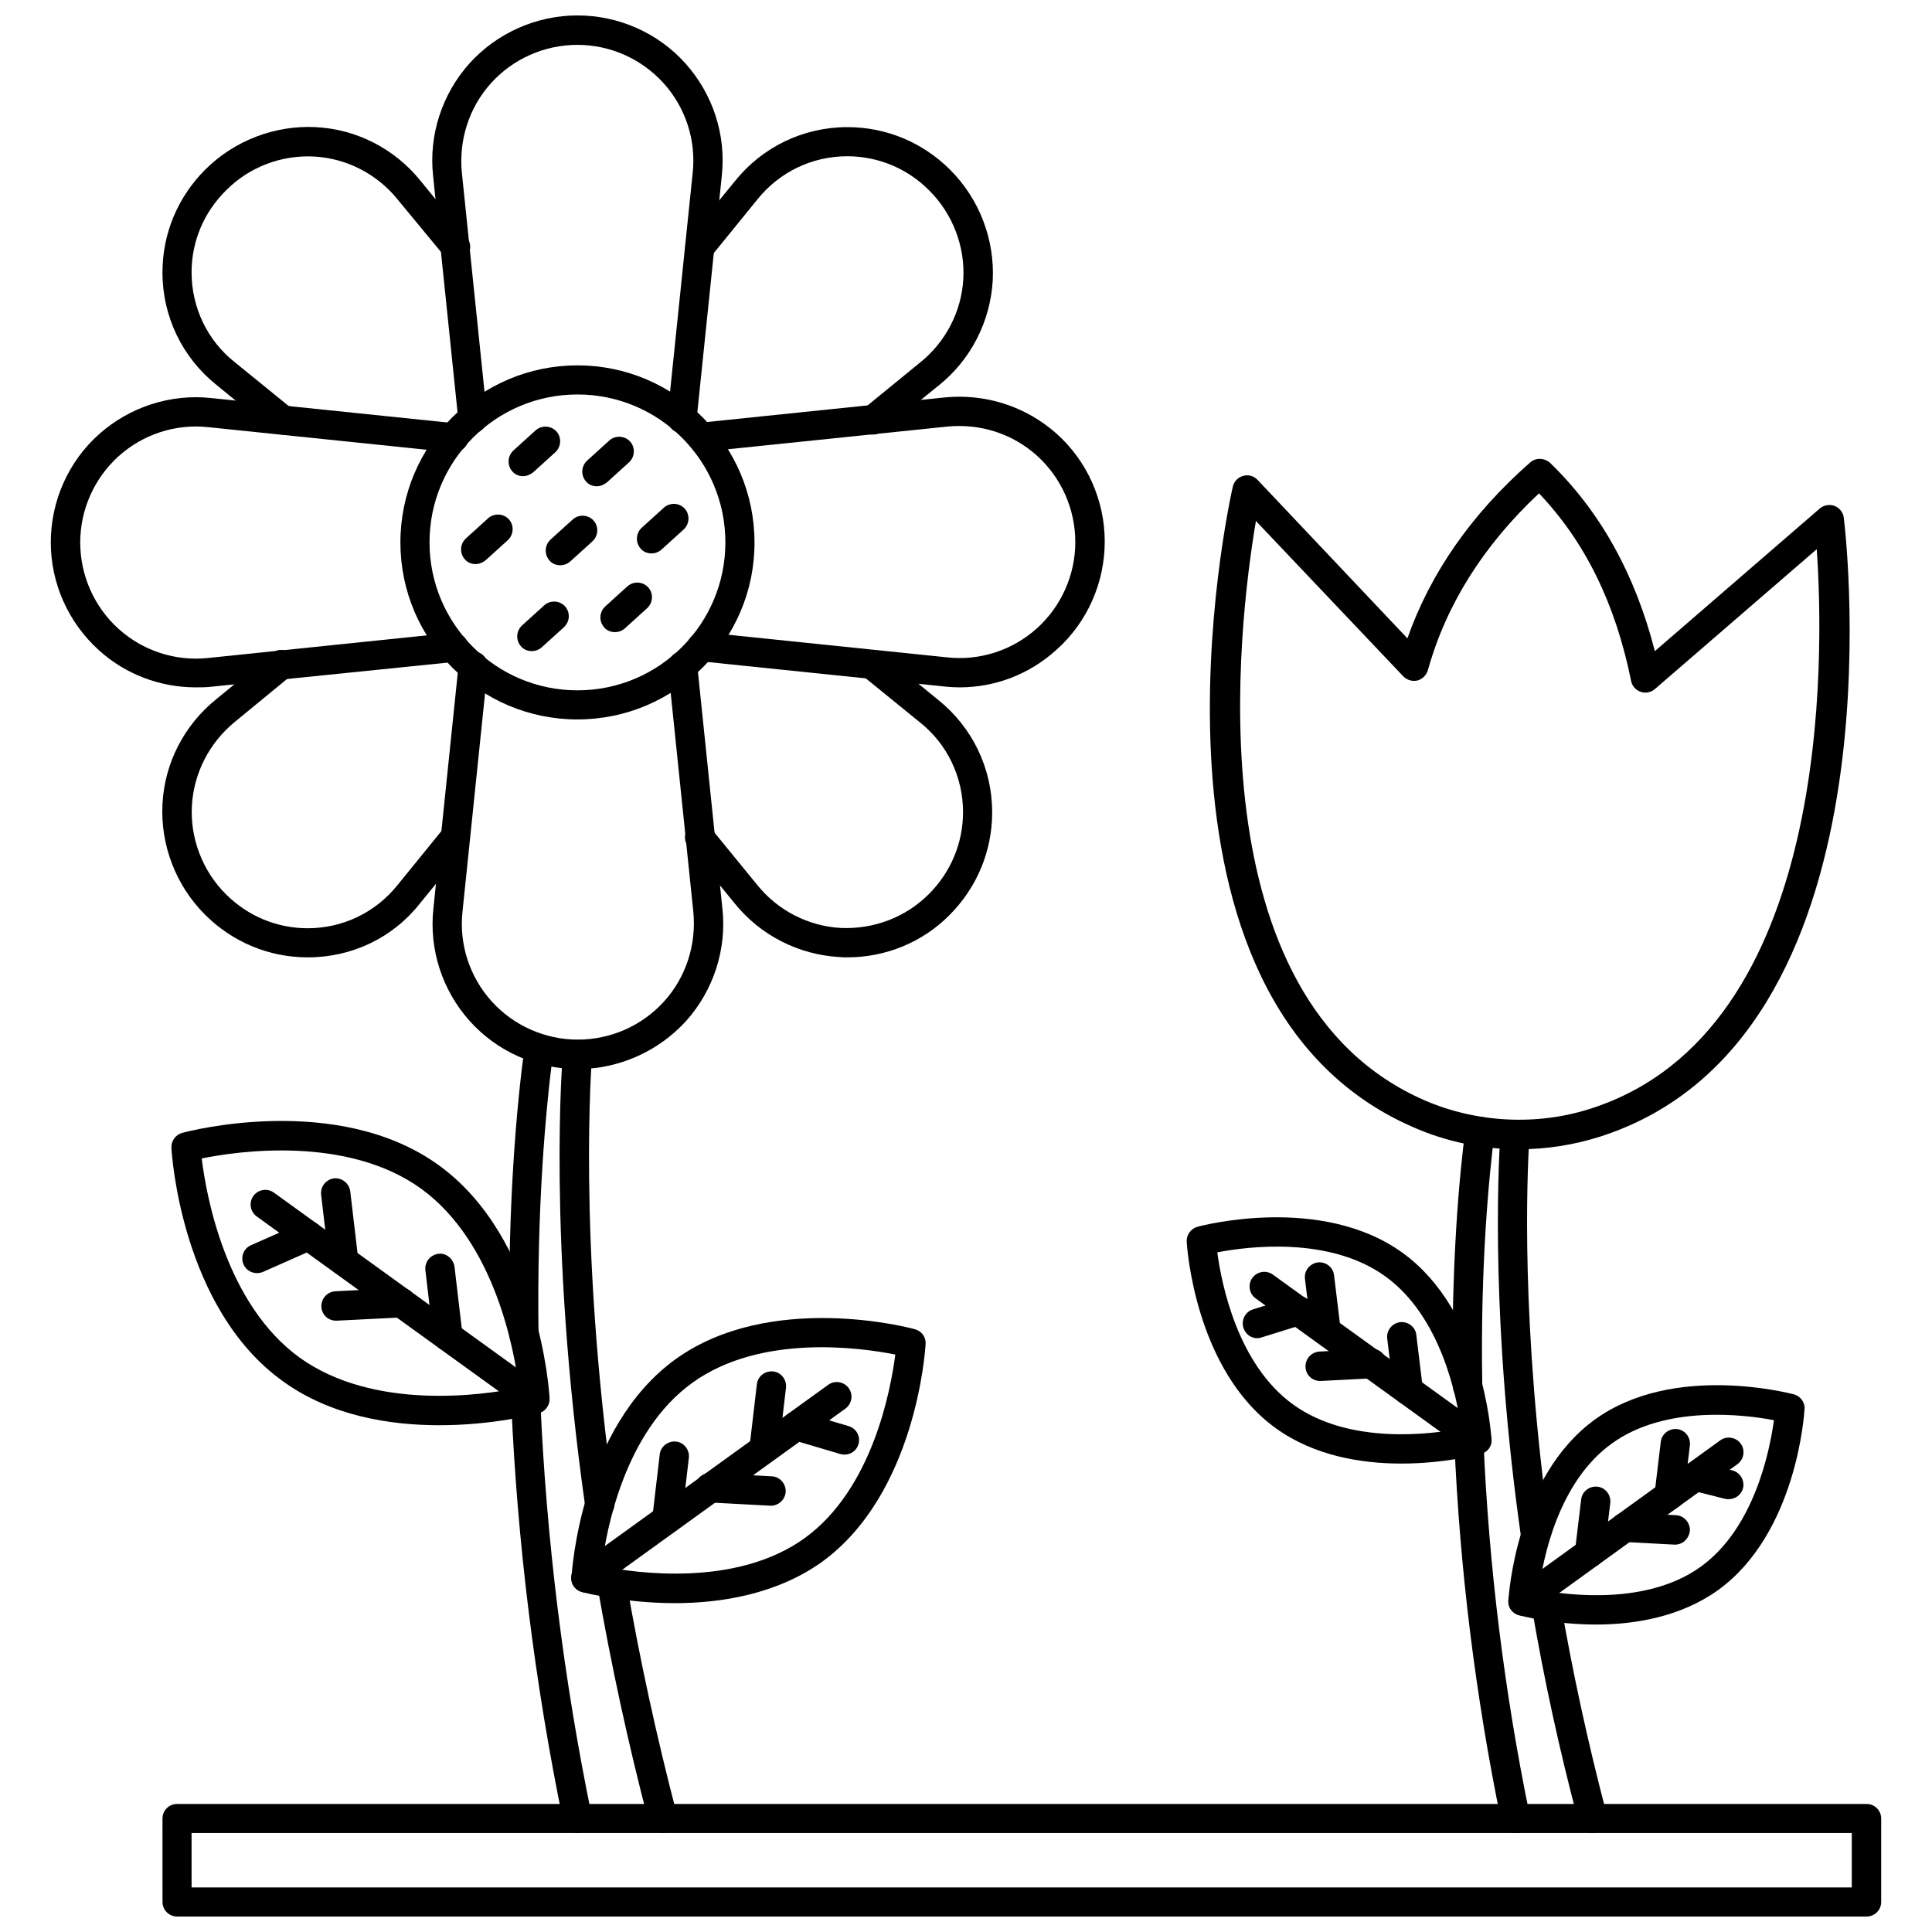 <?xml version="1.0" encoding="UTF-8"?>
<!-- Uploaded to: SVG Repo, www.svgrepo.com, Generator: SVG Repo Mixer Tools -->
<svg width="800px" height="800px" version="1.1" viewBox="144 144 512 512" xmlns="http://www.w3.org/2000/svg">
 <defs>
  <clipPath id="b">
   <path d="m187 622h456v29.902h-456z"/>
  </clipPath>
  <clipPath id="a">
   <path d="m258 148.09h78v110.91h-78z"/>
  </clipPath>
 </defs>
 <g clip-path="url(#b)">
  <path d="m638.68 651.9h-447.76c-2.125 0-3.856-1.73-3.856-3.856l-0.004-22.121c0-2.125 1.73-3.856 3.856-3.856h447.76c2.125 0 3.856 1.73 3.856 3.856v22.121c0.004 2.125-1.727 3.856-3.852 3.856zm-443.91-7.715h439.97v-14.406h-439.97z"/>
 </g>
 <path d="m297.03 334.66c-25.898 0-46.918-21.02-46.918-46.918 0-25.898 21.098-46.918 46.918-46.918s46.918 21.02 46.918 46.918c0.078 25.82-21.02 46.918-46.918 46.918zm0-86.121c-21.648 0-39.203 17.555-39.203 39.203 0 21.57 17.555 39.203 39.203 39.203s39.203-17.555 39.203-39.203c0-21.648-17.555-39.203-39.203-39.203z"/>
 <g clip-path="url(#a)">
  <path d="m269.32 258.77c-1.969 0-3.621-1.496-3.856-3.465l-6.691-64.707c-1.18-10.785 2.363-21.648 9.605-29.758 7.316-8.105 17.785-12.75 28.648-12.75 10.941 0 21.41 4.644 28.652 12.754 7.242 8.109 10.785 18.895 9.605 29.758l-6.691 64.707c-0.234 2.125-2.281 3.621-4.25 3.465-2.125-0.234-3.699-2.125-3.465-4.25l6.691-64.707c0.945-8.66-1.891-17.32-7.715-23.773s-14.168-10.156-22.828-10.156c-8.738 0-17.082 3.699-22.906 10.156-5.824 6.453-8.582 15.113-7.715 23.773l6.691 64.707c0.234 2.125-1.34 4.016-3.465 4.25-0.078-0.004-0.234-0.004-0.312-0.004z"/>
 </g>
 <path d="m375.28 259.17c-1.102 0-2.203-0.473-2.992-1.418-1.34-1.652-1.102-4.094 0.551-5.434l15.035-12.281c6.769-5.434 10.941-13.539 11.414-22.121 0.473-8.66-2.832-17.238-8.973-23.379-5.824-5.902-13.617-9.129-21.805-9.129-9.289 0-17.949 4.172-23.773 11.414l-12.281 15.113c-1.34 1.652-3.777 1.891-5.434 0.551-1.652-1.34-1.891-3.777-0.551-5.434l12.281-15.035c7.242-9.055 18.105-14.328 29.836-14.328 10.234 0 19.918 4.016 27.238 11.336 7.715 7.715 11.809 18.422 11.258 29.285-0.629 10.863-5.746 20.941-14.25 27.789l-15.117 12.203c-0.707 0.633-1.574 0.867-2.438 0.867z"/>
 <path d="m398.27 326.16c-1.34 0-2.676-0.078-4.016-0.234l-64.707-6.691c-2.125-0.234-3.699-2.125-3.465-4.25s2.281-3.621 4.25-3.465l64.707 6.691c8.66 0.945 17.32-1.891 23.773-7.715 6.453-5.824 10.156-14.168 10.156-22.828 0-8.738-3.699-17.082-10.156-22.906-6.453-5.824-15.035-8.582-23.773-7.715l-64.707 6.691c-1.969 0.156-4.016-1.34-4.25-3.465s1.34-4.016 3.465-4.25l64.707-6.691c10.863-1.102 21.648 2.363 29.758 9.605 8.109 7.242 12.754 17.711 12.754 28.574 0 10.941-4.644 21.41-12.754 28.652-7.164 6.531-16.293 9.996-25.742 9.996z"/>
 <path d="m368.51 397.71c-0.707 0-1.418 0-2.047-0.078-10.863-0.629-20.941-5.746-27.789-14.25l-12.281-15.035c-1.34-1.652-1.102-4.094 0.551-5.434 1.652-1.34 4.094-1.102 5.434 0.551l12.281 15.035c5.434 6.769 13.539 10.941 22.121 11.414 8.816 0.395 17.238-2.832 23.379-8.973 5.824-5.824 9.055-13.539 9.055-21.727 0-9.289-4.172-18.027-11.414-23.773l-15.113-12.281c-1.652-1.34-1.891-3.777-0.551-5.434 1.34-1.652 3.777-1.891 5.434-0.551l15.035 12.281c9.055 7.242 14.328 18.105 14.328 29.836 0 10.234-4.016 19.918-11.336 27.238-7.094 7.164-16.855 11.18-27.086 11.18z"/>
 <path d="m297.11 427.31c-10.941 0-21.41-4.644-28.652-12.754-7.242-8.109-10.785-18.895-9.605-29.758l6.691-64.707c0.234-2.125 2.203-3.621 4.25-3.465 2.125 0.234 3.699 2.125 3.465 4.25l-6.691 64.707c-0.945 8.66 1.891 17.32 7.715 23.773s14.168 10.156 22.828 10.156c8.738 0 17.082-3.699 22.906-10.156 5.824-6.453 8.582-15.113 7.715-23.773l-6.691-64.707c-0.234-2.125 1.34-4.016 3.465-4.25 1.969-0.234 4.016 1.34 4.25 3.465l6.691 64.707c1.18 10.785-2.363 21.648-9.605 29.758-7.394 8.113-17.867 12.754-28.73 12.754z"/>
 <path d="m225.55 397.71c-10.234 0-19.918-4.016-27.238-11.336-7.715-7.715-11.809-18.422-11.258-29.285 0.551-10.863 5.746-20.941 14.25-27.789l14.957-12.281c2.363-1.969 6.375 0 6.375 2.992 0 1.418-0.707 2.598-1.812 3.305l-14.562 11.965c-6.766 5.516-10.941 13.625-11.41 22.281-0.473 8.66 2.832 17.238 8.973 23.379 5.824 5.824 13.539 9.055 21.727 9.055 9.289 0 17.949-4.172 23.773-11.414l12.281-15.113c1.34-1.652 3.777-1.891 5.434-0.551 1.652 1.34 1.891 3.777 0.551 5.434l-12.281 15.035c-7.164 9.129-18.027 14.324-29.758 14.324z"/>
 <path d="m195.88 326.16c-9.445 0-18.656-3.465-25.664-9.84-8.109-7.32-12.754-17.711-12.754-28.574 0-10.941 4.644-21.41 12.754-28.652 8.109-7.242 18.973-10.785 29.758-9.605l64.707 6.691c2.125 0.234 3.699 2.125 3.465 4.25s-2.281 3.621-4.25 3.465l-64.707-6.691c-8.66-0.945-17.32 1.891-23.773 7.715s-10.156 14.168-10.156 22.828c0 8.738 3.699 17.082 10.156 22.906 6.453 5.824 15.113 8.66 23.773 7.715l64.707-6.691c1.969-0.156 4.016 1.34 4.25 3.465s-1.34 4.016-3.465 4.25l-64.785 6.609c-1.336 0.16-2.676 0.16-4.016 0.16z"/>
 <path d="m218.86 259.17c-0.867 0-1.73-0.316-2.441-0.867l-15.035-12.281c-9.055-7.242-14.328-18.105-14.328-29.836 0-10.234 4.016-19.918 11.336-27.238 7.715-7.715 18.5-11.809 29.285-11.258 10.863 0.551 20.941 5.746 27.789 14.25l12.281 15.035c1.34 1.652 1.102 4.094-0.551 5.434-1.652 1.34-4.094 1.102-5.434-0.551l-12.359-14.957c-5.434-6.769-13.539-10.941-22.121-11.414-8.66-0.473-17.238 2.754-23.379 8.973-5.902 5.828-9.133 13.543-9.133 21.73 0 9.289 4.172 18.027 11.414 23.773l15.113 12.281c1.652 1.34 1.891 3.777 0.551 5.434-0.785 1.02-1.887 1.492-2.988 1.492z"/>
 <path d="m297.03 629.78c-1.812 0-3.387-1.258-3.777-3.07-7.559-36.762-12.203-74.156-13.777-111.23-0.078-2.125 1.574-3.938 3.699-4.016 2.441-0.234 3.938 1.574 4.016 3.699 1.574 36.605 6.141 73.684 13.617 109.97 0.395 2.125-0.945 4.172-2.992 4.566-0.234 0.078-0.547 0.078-0.785 0.078z"/>
 <path d="m282.86 501.62c-2.125 0-3.856-1.73-3.856-3.856-0.473-34.48 1.891-60.535 4.016-76.359 0.316-2.125 2.281-3.621 4.328-3.305 2.125 0.316 3.621 2.203 3.305 4.328-2.047 15.586-4.41 41.25-3.938 75.258 0.078 2.203-1.652 3.934-3.856 3.934 0.078 0 0 0 0 0z"/>
 <path d="m302.94 546.5c-1.891 0-3.543-1.418-3.856-3.305-10.078-71.004-5.984-119.57-5.902-120.05 0.156-2.125 1.969-3.699 4.172-3.543 2.125 0.156 3.699 2.047 3.543 4.172 0 0.473-4.016 48.254 5.902 118.24 0.316 2.125-1.18 4.094-3.305 4.41-0.164 0.074-0.398 0.074-0.555 0.074z"/>
 <path d="m319.7 629.78c-1.73 0-3.305-1.18-3.777-2.914-5.434-20.703-9.996-41.801-13.617-62.66-0.395-2.125 1.023-4.094 3.148-4.488 2.047-0.395 4.094 1.023 4.488 3.148 3.543 20.703 8.109 41.562 13.461 62.031 0.551 2.047-0.707 4.172-2.754 4.723-0.238 0.082-0.633 0.16-0.949 0.16z"/>
 <path d="m546.5 448.57c-9.605 0-19.207-1.969-28.102-5.902-77.223-33.77-48.965-164.13-47.703-169.64 0.316-1.418 1.34-2.519 2.754-2.914 1.418-0.395 2.832 0 3.856 1.102l39.676 41.957c6.062-17.238 16.926-32.906 32.512-46.602 1.496-1.34 3.777-1.258 5.273 0.078 13.305 12.832 22.594 29.598 27.789 49.91l43.691-37.785c1.102-0.945 2.598-1.18 3.938-0.707 1.34 0.551 2.281 1.73 2.441 3.148 0.707 5.59 15.742 138.15-64.473 163.97-7.168 2.281-14.41 3.383-21.652 3.383zm-69.668-166.5c-4.723 27.867-16.766 126.66 44.633 153.5 13.777 5.984 29.836 6.848 44.16 2.203 63.922-20.547 61.797-120.13 59.828-148.23l-42.902 37.078c-1.023 0.867-2.441 1.18-3.777 0.707-1.34-0.473-2.281-1.574-2.519-2.914-4.172-20.547-12.203-36.84-24.402-49.672-14.801 13.855-24.641 29.598-29.441 46.84-0.395 1.34-1.418 2.363-2.754 2.754-1.34 0.316-2.754-0.078-3.777-1.102z"/>
 <path d="m260.43 521.7c-13.066 0-28.812-2.441-41.562-11.73-26.766-19.285-29.363-60.062-29.441-61.797-0.078-1.812 1.102-3.465 2.832-3.938 1.652-0.473 41.172-10.785 67.938 8.5s29.363 60.062 29.441 61.797c0.078 1.812-1.102 3.465-2.832 3.938-0.945 0.32-12.125 3.231-26.375 3.231zm-62.973-70.691c1.18 9.684 6.297 38.496 25.898 52.742 19.68 14.168 48.648 9.996 58.176 8.031-1.18-9.684-6.297-38.496-25.898-52.742-19.605-14.172-48.652-9.996-58.176-8.031z"/>
 <path d="m285.7 518.63c-0.789 0-1.574-0.234-2.281-0.707l-71.398-51.562c-1.73-1.258-2.125-3.699-0.867-5.434 1.258-1.73 3.699-2.125 5.434-0.867l71.398 51.562c1.73 1.258 2.125 3.699 0.867 5.434-0.711 1.023-1.891 1.574-3.152 1.574z"/>
 <path d="m262.71 502.02c-1.969 0-3.621-1.418-3.856-3.387l-2.125-18.027c-0.234-2.125 1.258-4.016 3.387-4.328 2.047-0.316 4.016 1.258 4.328 3.387l2.125 18.027c0.234 2.125-1.258 4.016-3.387 4.328h-0.473z"/>
 <path d="m235.08 482.02c-1.969 0-3.621-1.418-3.856-3.387l-2.125-18.027c-0.234-2.125 1.258-4.016 3.387-4.328 2.047-0.234 4.016 1.258 4.328 3.387l2.125 18.027c0.234 2.125-1.258 4.016-3.387 4.328h-0.473z"/>
 <path d="m233.03 493.99c-2.047 0-3.777-1.574-3.856-3.699s1.496-3.938 3.699-4.094l17.32-0.867c2.281-0.078 3.938 1.574 4.094 3.699 0.078 2.125-1.496 3.938-3.699 4.094l-17.32 0.867h-0.238z"/>
 <path d="m212.09 481.39c-1.496 0-2.914-0.867-3.543-2.281-0.867-1.969 0-4.25 1.969-5.117l13.699-6.062c1.969-0.867 4.25 0 5.117 1.969 0.867 1.969 0 4.25-1.969 5.117l-13.699 6.062c-0.551 0.234-1.023 0.312-1.574 0.312z"/>
 <path d="m322.85 568.85c-13.383 0-23.773-2.754-24.562-2.914-1.812-0.473-2.992-2.125-2.832-3.938 0.078-1.574 2.519-39.676 27.551-57.781 25.031-18.027 61.953-8.422 63.449-7.949 1.812 0.473 2.992 2.125 2.832 3.938-0.078 1.574-2.519 39.676-27.551 57.781-11.965 8.504-26.684 10.863-38.887 10.863zm-19.363-9.758c9.133 1.812 35.66 5.59 53.766-7.477 18.027-13.066 22.828-39.438 24.008-48.648-9.133-1.812-35.66-5.59-53.766 7.477-18.105 12.988-22.906 39.438-24.008 48.648z"/>
 <path d="m299.24 566.02c-1.18 0-2.363-0.551-3.148-1.574-1.258-1.73-0.867-4.172 0.867-5.434l66.52-48.02c1.73-1.258 4.172-0.867 5.434 0.867 1.258 1.73 0.867 4.172-0.867 5.434l-66.52 48.02c-0.711 0.473-1.5 0.707-2.285 0.707z"/>
 <path d="m320.73 550.51h-0.473c-2.125-0.234-3.621-2.203-3.387-4.328l1.969-16.766c0.234-2.125 2.281-3.621 4.328-3.387 2.125 0.234 3.621 2.203 3.387 4.328l-1.969 16.766c-0.312 1.969-1.965 3.387-3.856 3.387z"/>
 <path d="m346.47 531.93h-0.473c-2.125-0.234-3.621-2.203-3.387-4.328l1.969-16.766c0.234-2.125 2.203-3.621 4.328-3.387s3.621 2.203 3.387 4.328l-1.969 16.766c-0.234 1.891-1.965 3.387-3.856 3.387z"/>
 <path d="m348.28 543.03h-0.156l-16.137-0.867c-2.125-0.078-3.777-1.969-3.699-4.094 0.078-2.125 1.73-3.777 4.094-3.699l16.137 0.867c2.125 0.078 3.777 1.969 3.699 4.094-0.16 2.125-1.895 3.699-3.938 3.699z"/>
 <path d="m367.8 529.49c-0.395 0-0.707-0.078-1.102-0.156l-12.754-3.777c-2.047-0.629-3.227-2.754-2.598-4.801 0.629-2.047 2.754-3.227 4.801-2.598l12.754 3.777c2.047 0.629 3.227 2.754 2.598 4.801-0.469 1.652-1.965 2.754-3.699 2.754z"/>
 <path d="m545.63 629.78c-1.812 0-3.387-1.258-3.777-3.07-6.848-33.219-11.02-67.07-12.438-100.53-0.078-2.125 1.574-3.938 3.699-4.016 2.125-0.234 3.938 1.574 4.016 3.699 1.418 33.062 5.512 66.441 12.281 99.266 0.473 2.125-0.945 4.172-2.992 4.566-0.32 0.082-0.555 0.082-0.789 0.082z"/>
 <path d="m550.91 554.68c-2.125 0-3.856-1.418-3.856-3.543v-0.078c-7.871-55.496-6.141-95.645-5.434-106.59 0.156-2.125 1.969-3.777 4.094-3.621s3.777 1.969 3.621 4.094c-0.707 10.785-2.363 50.223 5.434 105.56-0.004 2.125-1.734 4.172-3.859 4.172z"/>
 <path d="m532.88 515.09c-2.125 0-3.856-1.652-3.856-3.777-0.551-32.434 1.812-56.441 3.305-67.938 0.234-2.125 2.203-3.621 4.328-3.387s3.621 2.203 3.387 4.328c-1.418 11.258-3.777 34.875-3.227 66.754-0.004 2.211-1.734 4.019-3.938 4.019 0.078 0 0.078 0 0 0z"/>
 <path d="m566.1 629.78c-1.73 0-3.305-1.18-3.777-2.914-5.039-19.051-9.211-38.102-12.359-56.758-0.395-2.125 1.023-4.094 3.148-4.488 2.125-0.395 4.094 1.023 4.488 3.148 3.148 18.344 7.242 37.234 12.203 56.047 0.551 2.047-0.707 4.172-2.754 4.723-0.238 0.164-0.555 0.242-0.949 0.242z"/>
 <path d="m515.4 531.86c-10.469 0-23.066-1.969-33.297-9.367-21.41-15.43-23.539-48.02-23.617-49.438-0.078-1.812 1.102-3.465 2.832-3.938 1.34-0.395 32.906-8.582 54.316 6.848 21.41 15.43 23.539 48.02 23.617 49.438 0.078 1.812-1.102 3.465-2.832 3.938-0.711 0.156-9.605 2.519-21.02 2.519zm-48.805-55.969c1.102 8.188 5.273 29.598 20.074 40.305 14.801 10.707 36.449 7.949 44.555 6.375-1.102-8.188-5.273-29.598-20.074-40.305-14.801-10.707-36.449-7.953-44.555-6.375z"/>
 <path d="m535.4 529.49c-0.789 0-1.574-0.234-2.281-0.707l-56.363-40.699c-1.73-1.258-2.125-3.699-0.867-5.434 1.258-1.73 3.699-2.125 5.434-0.867l56.363 40.699c1.73 1.258 2.125 3.699 0.867 5.434-0.793 0.945-1.973 1.574-3.152 1.574z"/>
 <path d="m517.21 516.35c-1.969 0-3.621-1.418-3.856-3.387l-1.73-14.25c-0.234-2.125 1.258-4.016 3.387-4.328 2.125-0.234 4.094 1.258 4.328 3.387l1.73 14.25c0.234 2.125-1.258 4.016-3.387 4.328h-0.473z"/>
 <path d="m495.41 500.52c-1.969 0-3.621-1.418-3.856-3.387l-1.73-14.25c-0.234-2.125 1.258-4.016 3.387-4.328 2.125-0.234 4.094 1.258 4.328 3.387l1.73 14.25c0.234 2.125-1.258 4.016-3.387 4.328h-0.473z"/>
 <path d="m493.83 509.97c-2.047 0-3.777-1.574-3.856-3.699-0.078-2.125 1.496-3.938 3.699-4.094l13.699-0.707c2.281-0.156 3.938 1.574 4.094 3.699 0.078 2.125-1.496 3.938-3.699 4.094l-13.699 0.707h-0.238z"/>
 <path d="m477.22 498.64c-1.652 0-3.148-1.023-3.699-2.754-0.629-2.047 0.473-4.25 2.519-4.879l10.863-3.387c2.047-0.629 4.25 0.473 4.879 2.519s-0.473 4.25-2.519 4.879l-10.863 3.387c-0.391 0.152-0.785 0.234-1.18 0.234z"/>
 <path d="m566.96 574.52c-11.02 0-19.68-2.281-20.387-2.441-1.812-0.473-2.992-2.125-2.832-3.938 0.078-1.34 2.125-32.906 22.906-47.941 20.781-15.035 51.406-7.008 52.742-6.691 1.73 0.473 2.992 2.125 2.832 3.938-0.078 1.34-2.125 32.906-22.906 47.941-10 7.168-22.203 9.133-32.355 9.133zm-15.113-9.207c7.949 1.496 28.734 4.094 42.902-6.141 14.25-10.312 18.262-30.859 19.363-38.809-7.871-1.496-28.734-4.094-42.902 6.141-14.328 10.23-18.34 30.777-19.363 38.809z"/>
 <path d="m547.6 572.16c-1.18 0-2.363-0.551-3.148-1.574-1.258-1.73-0.867-4.172 0.867-5.434l54.555-39.438c1.73-1.258 4.172-0.867 5.434 0.867 1.258 1.73 0.867 4.172-0.867 5.434l-54.555 39.438c-0.711 0.469-1.496 0.707-2.285 0.707z"/>
 <path d="m565.23 559.48h-0.473c-2.125-0.234-3.621-2.203-3.387-4.328l1.652-13.777c0.234-2.125 2.203-3.621 4.328-3.387 2.125 0.234 3.621 2.203 3.387 4.328l-1.652 13.777c-0.312 1.973-1.965 3.387-3.856 3.387z"/>
 <path d="m586.33 544.21h-0.473c-2.125-0.234-3.621-2.203-3.387-4.328l1.652-13.777c0.234-2.125 2.281-3.621 4.328-3.387 2.125 0.234 3.621 2.203 3.387 4.328l-1.652 13.777c-0.234 1.969-1.887 3.387-3.856 3.387z"/>
 <path d="m587.9 553.34h-0.156l-13.227-0.707c-2.125-0.078-3.777-1.969-3.699-4.094 0.078-2.125 1.73-3.777 4.094-3.699l13.227 0.707c2.125 0.078 3.777 1.969 3.699 4.094-0.234 2.125-1.891 3.699-3.938 3.699z"/>
 <path d="m602.15 541.3c-0.316 0-0.629 0-0.945-0.078l-8.738-2.203c-2.047-0.551-3.305-2.598-2.832-4.723 0.551-2.047 2.598-3.387 4.723-2.832l8.738 2.203c2.047 0.551 3.305 2.598 2.832 4.723-0.473 1.73-2.047 2.91-3.777 2.91z"/>
 <path d="m302.15 272.87c-1.023 0-2.125-0.395-2.832-1.258-1.418-1.574-1.34-4.016 0.234-5.512l5.902-5.352c1.574-1.418 4.016-1.34 5.512 0.234 1.418 1.574 1.34 4.016-0.234 5.512l-5.902 5.352c-0.789 0.629-1.734 1.023-2.68 1.023z"/>
 <path d="m316.63 290.66c-1.023 0-2.125-0.395-2.832-1.258-1.418-1.574-1.34-4.016 0.234-5.512l5.902-5.352c1.574-1.418 4.016-1.34 5.512 0.234 1.418 1.574 1.34 4.016-0.234 5.512l-5.902 5.352c-0.789 0.707-1.734 1.023-2.68 1.023z"/>
 <path d="m282.62 270.19c-1.023 0-2.125-0.395-2.832-1.258-1.418-1.574-1.34-4.016 0.234-5.512l5.902-5.352c1.574-1.418 4.016-1.34 5.512 0.234 1.418 1.574 1.34 4.016-0.234 5.512l-5.902 5.352c-0.789 0.633-1.734 1.023-2.68 1.023z"/>
 <path d="m270.03 293.49c-1.023 0-2.125-0.395-2.832-1.258-1.418-1.574-1.34-4.016 0.234-5.512l5.902-5.352c1.574-1.418 4.016-1.34 5.512 0.234 1.418 1.574 1.34 4.016-0.234 5.512l-5.902 5.352c-0.789 0.633-1.734 1.023-2.68 1.023z"/>
 <path d="m306.95 311.52c-1.023 0-2.125-0.395-2.832-1.258-1.418-1.574-1.34-4.016 0.234-5.512l5.902-5.352c1.574-1.418 4.016-1.34 5.512 0.234 1.418 1.574 1.34 4.016-0.234 5.512l-5.902 5.352c-0.793 0.711-1.738 1.023-2.68 1.023z"/>
 <path d="m292.46 293.8c-1.023 0-2.125-0.395-2.832-1.258-1.418-1.574-1.34-4.016 0.234-5.512l5.902-5.352c1.574-1.418 4.016-1.34 5.512 0.234 1.418 1.574 1.34 4.016-0.234 5.512l-5.902 5.352c-0.789 0.707-1.734 1.023-2.68 1.023z"/>
 <path d="m284.91 316.55c-1.023 0-2.125-0.395-2.832-1.258-1.418-1.574-1.34-4.016 0.234-5.512l5.902-5.352c1.574-1.418 4.016-1.34 5.512 0.234 1.418 1.574 1.34 4.016-0.234 5.512l-5.902 5.352c-0.793 0.707-1.734 1.023-2.68 1.023z"/>
</svg>